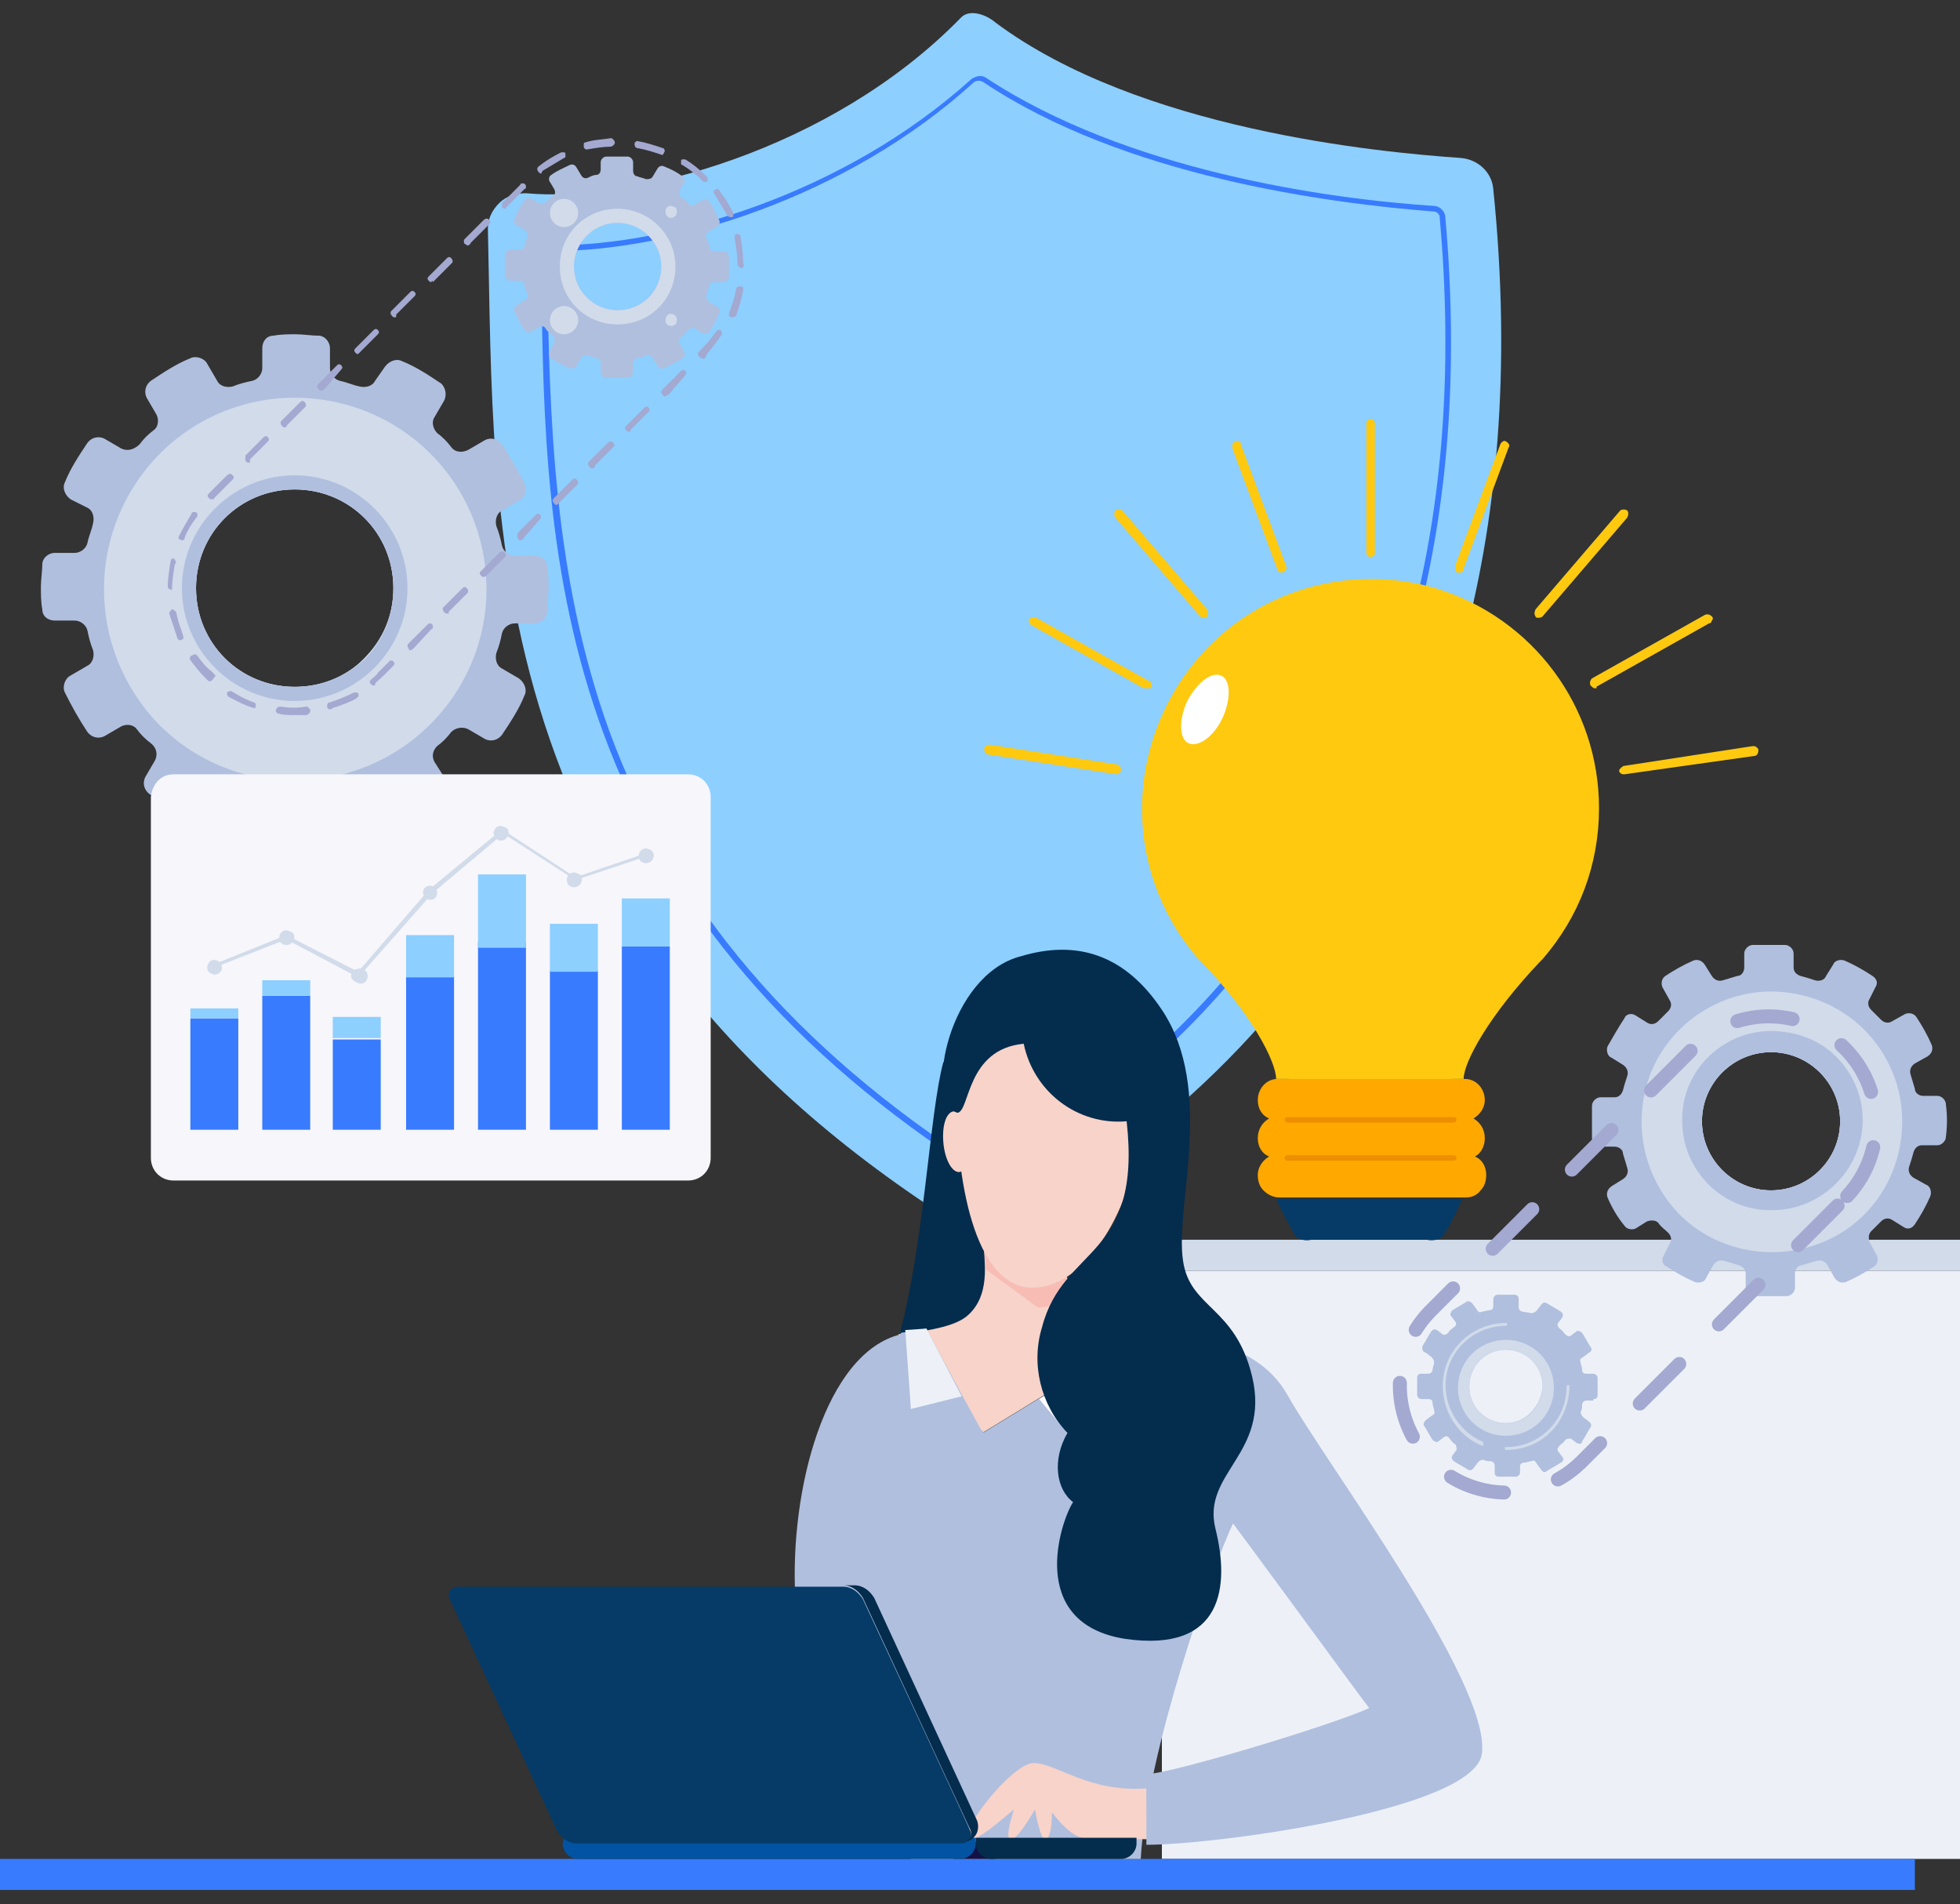 <?xml version="1.0" encoding="utf-8"?>
<!-- Generator: Adobe Illustrator 24.0.2, SVG Export Plug-In . SVG Version: 6.00 Build 0)  -->
<svg version="1.1" id="Capa_1" xmlns="http://www.w3.org/2000/svg" xmlns:xlink="http://www.w3.org/1999/xlink" x="0px" y="0px"
	 viewBox="0 0 139 135" style="enable-background:new 0 0 139 135;" xml:space="preserve">
<rect x="0" y="0" width="139" height="135" fill="#333333" stroke="none"/>
<style type="text/css">
	.st0{fill:#8DCFFF;}
	.st1{fill:#387BFF;}
	.st2{fill:#EDF1F7;}
	.st3{fill:#D1DBEA;}
	.st4{fill:#B0BFDE;}
	.st5{fill:#A3A9D0;}
	.st6{fill:none;stroke:#A3A9D0;stroke-width:0.99;stroke-linecap:round;stroke-linejoin:round;stroke-dasharray:3.97;}
	.st7{fill:#042C4D;}
	.st8{fill:#F7D3C9;}
	.st9{fill:#F7BDB5;}
	.st10{fill:#FFFFFF;}
	.st11{fill:#131147;}
	.st12{fill:#0253A2;}
	.st13{fill:#053B66;}
	.st14{fill:#F6F6FB;}
	.st15{fill:#FFA900;}
	.st16{fill:#EE8F01;}
	.st17{fill:#FFC910;}
</style>
<g>
	<g>
		<g transform="translate(-640 -2402) translate(640 2402)">
			<path class="st0" d="M35.4,14.4c0.5-0.5,1.2-0.7,1.9-0.7c7.5,0.7,21.6-3,30.8-12.4c0.6-0.7,1.8-0.3,2.5,0.3
				c10.2,7.6,27.2,9.2,33,9.6c1.2,0.1,2.2,1,2.3,2.2c5.3,51.7-28.3,70.4-35.3,73.7c-0.8,0.4-1.7,0.3-2.4-0.1
				C33.6,65.3,35.1,37.1,34.6,16.2C34.6,15.5,34.9,14.9,35.4,14.4L35.4,14.4z"/>
			<path class="st1" d="M69.9,83.3c-0.2,0-0.3,0-0.5-0.1c-13.3-8.5-22-18.7-26.6-31.2c-4.1-11.1-4.3-22.4-4.4-32.4v-1.3
				c0-0.2,0.1-0.5,0.2-0.6c0.2-0.2,0.4-0.3,0.6-0.3c8.3,0,20.6-3.6,29.7-11.8c0.3-0.2,0.7-0.3,1-0.1c10,6.6,24.2,8.6,31.8,9.1
				c0.4,0,0.8,0.4,0.8,0.8c1.8,20.2-2.4,37.2-12.5,50.7C84.8,73.3,78,79.1,70.3,83.3C70.1,83.3,70,83.3,69.9,83.3z M39.2,17.8
				c-0.1,0-0.3,0-0.3,0.1c-0.1,0.1-0.1,0.2-0.1,0.3v1.3c0.2,10,0.4,21.2,4.4,32.3c4.5,12.3,13.1,22.5,26.4,31c0.1,0.1,0.3,0.1,0.4,0
				c7.8-4.1,14.5-9.9,19.7-17c10-13.4,14.2-30.3,12.4-50.4c0-0.2-0.2-0.4-0.4-0.4c-7.6-0.6-22-2.5-32-9.2c-0.2-0.1-0.4-0.1-0.6,0
				C60,14.1,47.5,17.8,39.2,17.8L39.2,17.8z"/>
			<path class="st2" d="M82.4,90.1H139v41.7H82.4V90.1z"/>
			<path class="st1" d="M0,131.8h135.8v2.2H0V131.8z"/>
			<path class="st3" d="M82.4,87.9H139v2.2H82.4V87.9z"/>
			<path class="st4" d="M37.9,44.2c0.5,0,0.9-0.4,0.9-0.8c0-0.5,0.1-1.1,0.1-1.6c0-0.6,0-1.1-0.1-1.6c0-0.5-0.4-0.8-0.9-0.8h-1.4
				c-0.4,0-0.8-0.3-0.9-0.7c-0.1-0.5-0.2-0.9-0.4-1.4c-0.1-0.4,0-0.9,0.4-1.1l1.2-0.7c0.4-0.2,0.6-0.7,0.4-1.2c-0.5-1-1-1.9-1.6-2.8
				c-0.3-0.4-0.8-0.5-1.2-0.3l-1.2,0.7c-0.4,0.2-0.9,0.2-1.2-0.2c-0.3-0.4-0.6-0.7-1-1c-0.3-0.3-0.4-0.8-0.2-1.1l0.7-1.2
				c0.2-0.4,0.1-0.9-0.2-1.2c-0.9-0.6-1.8-1.2-2.8-1.6c-0.4-0.2-0.9,0-1.2,0.4L26.6,27c-0.2,0.4-0.7,0.5-1.1,0.4
				c-0.5-0.1-0.9-0.3-1.4-0.4c-0.4-0.1-0.7-0.5-0.7-0.9v-1.4c0-0.5-0.4-0.9-0.8-0.9c-0.5,0-1.1-0.1-1.6-0.1s-1.1,0-1.6,0.1
				c-0.5,0-0.8,0.4-0.8,0.9v1.4c0,0.4-0.3,0.8-0.7,0.9c-0.5,0.1-0.9,0.2-1.4,0.4c-0.4,0.1-0.9,0-1.1-0.4l-0.7-1.2
				c-0.2-0.4-0.8-0.6-1.2-0.4c-1,0.4-1.9,1-2.8,1.6c-0.4,0.3-0.5,0.8-0.3,1.2l0.7,1.2c0.2,0.4,0.1,0.9-0.2,1.1c-0.4,0.3-0.7,0.6-1,1
				C9.5,31.9,9,32,8.6,31.8l-1.2-0.7c-0.4-0.2-0.9-0.1-1.2,0.3c-0.6,0.9-1.2,1.8-1.6,2.8c-0.2,0.4,0,0.9,0.4,1.2L6.2,36
				c0.4,0.2,0.5,0.7,0.4,1.1c-0.1,0.5-0.3,0.9-0.4,1.4c-0.1,0.4-0.5,0.7-0.9,0.7H3.9c-0.5,0-0.9,0.4-0.9,0.8c0,0.5-0.1,1.1-0.1,1.6
				s0,1.1,0.1,1.6c0,0.5,0.4,0.8,0.9,0.8h1.4c0.4,0,0.8,0.3,0.9,0.7c0.1,0.5,0.2,0.9,0.4,1.4c0.1,0.4,0,0.9-0.4,1.1l-1.2,0.7
				c-0.4,0.2-0.6,0.8-0.4,1.2c0.5,1,1,1.9,1.6,2.8c0.3,0.4,0.8,0.5,1.2,0.3l1.2-0.7c0.4-0.2,0.9-0.1,1.1,0.2c0.3,0.4,0.6,0.7,1,1
				c0.4,0.3,0.5,0.8,0.3,1.2l-0.7,1.2c-0.2,0.4-0.1,0.9,0.3,1.2c0.9,0.6,1.8,1.2,2.8,1.6c0.4,0.2,0.9,0,1.2-0.4l0.7-1.2
				c0.2-0.4,0.7-0.5,1.1-0.4c0.5,0.1,0.9,0.3,1.4,0.4c0.4,0.1,0.7,0.5,0.7,0.9v1.4c0,0.5,0.4,0.9,0.8,0.9c0.5,0,1.1,0.1,1.6,0.1
				s1.1,0,1.6-0.1c0.5,0,0.8-0.4,0.8-0.9v-1.4c0-0.4,0.3-0.8,0.7-0.9c0.5-0.1,0.9-0.2,1.4-0.4c0.4-0.1,0.9,0,1.1,0.4l0.7,1.2
				c0.2,0.4,0.7,0.6,1.2,0.4c1-0.5,1.9-1,2.8-1.6c0.4-0.3,0.5-0.8,0.3-1.2L30.8,54c-0.2-0.4-0.1-0.8,0.2-1.1c0.4-0.3,0.7-0.6,1-1
				c0.3-0.3,0.8-0.4,1.2-0.2l1.2,0.7c0.4,0.2,0.9,0.1,1.2-0.3c0.6-0.9,1.2-1.8,1.6-2.8c0.2-0.4,0-0.9-0.4-1.2l-1.2-0.7
				c-0.4-0.2-0.5-0.7-0.4-1.1c0.2-0.5,0.3-0.9,0.4-1.4c0.1-0.4,0.5-0.7,0.9-0.7C36.5,44.2,37.9,44.2,37.9,44.2z M20.9,48.7
				c-3.9,0-7-3.1-7-7s3.1-7,7-7s7,3.1,7,7c0,1.9-0.7,3.6-2.1,5C24.6,48,22.8,48.7,20.9,48.7C20.9,48.7,20.9,48.7,20.9,48.7z"/>
			<path class="st3" d="M20.9,28.2c-5.5,0-10.4,3.3-12.5,8.4s-0.9,10.9,2.9,14.8c3.9,3.9,9.7,5,14.8,2.9c5.1-2.1,8.4-7.1,8.4-12.5
				C34.5,34.2,28.4,28.2,20.9,28.2z M20.9,48.7c-3.9,0-7-3.1-7-7s3.1-7,7-7s7,3.1,7,7S24.8,48.7,20.9,48.7z"/>
			<path class="st4" d="M20.9,33.7c-4.4,0-8,3.6-8,8s3.6,8,8,8s8-3.6,8-8S25.3,33.7,20.9,33.7z M20.9,48.7c-3.9,0-7-3.1-7-7
				s3.1-7,7-7s7,3.1,7,7c0,1.9-0.7,3.7-2,5C24.5,48,22.8,48.7,20.9,48.7C20.9,48.7,20.9,48.7,20.9,48.7z M137.4,81.2
				c0.3,0,0.6-0.3,0.6-0.6c0.1-0.8,0.1-1.5,0-2.3c0-0.3-0.3-0.6-0.6-0.6h-1c-0.3,0-0.6-0.2-0.6-0.5c-0.1-0.3-0.2-0.7-0.3-1
				c-0.1-0.3,0-0.6,0.3-0.8l0.9-0.5c0.3-0.2,0.4-0.5,0.3-0.8c-0.3-0.7-0.7-1.4-1.1-2c-0.2-0.3-0.6-0.3-0.8-0.2l-0.9,0.5
				c-0.3,0.2-0.6,0.1-0.8-0.1c-0.2-0.2-0.5-0.5-0.7-0.7c-0.2-0.2-0.3-0.5-0.1-0.8L133,70c0.2-0.3,0.1-0.6-0.2-0.8
				c-0.6-0.4-1.3-0.8-2-1.1c-0.3-0.1-0.7,0-0.8,0.3l-0.5,0.8c-0.1,0.3-0.5,0.4-0.8,0.3c-0.3-0.1-0.6-0.2-1-0.3
				c-0.3-0.1-0.5-0.3-0.5-0.6v-1c0-0.3-0.3-0.6-0.6-0.6h-2.3c-0.3,0-0.6,0.3-0.6,0.6v1c0,0.3-0.2,0.6-0.5,0.6
				c-0.3,0.1-0.7,0.2-1,0.3c-0.3,0.1-0.6,0-0.8-0.3l-0.5-0.8c-0.2-0.3-0.5-0.4-0.8-0.3c-0.7,0.3-1.4,0.7-2,1.1
				c-0.3,0.2-0.3,0.6-0.2,0.8l0.5,0.9c0.2,0.3,0.1,0.6-0.1,0.8c-0.2,0.2-0.5,0.5-0.7,0.7c-0.2,0.2-0.5,0.3-0.8,0.1l-0.8-0.5
				c-0.3-0.2-0.7-0.1-0.8,0.2c-0.4,0.6-0.8,1.3-1.2,2c-0.1,0.3,0,0.7,0.3,0.8l0.8,0.5c0.3,0.2,0.4,0.5,0.3,0.8
				c-0.1,0.3-0.2,0.6-0.3,1c-0.1,0.3-0.3,0.5-0.6,0.5h-1c-0.3,0-0.6,0.3-0.6,0.6v2.3c0,0.3,0.3,0.6,0.6,0.6h1c0.3,0,0.6,0.2,0.6,0.5
				c0.1,0.3,0.2,0.7,0.3,1c0.1,0.3,0,0.6-0.3,0.8l-0.8,0.5c-0.3,0.2-0.4,0.5-0.3,0.8c0.3,0.7,0.7,1.4,1.2,2c0.2,0.3,0.6,0.3,0.8,0.2
				l0.8-0.5c0.3-0.1,0.6-0.1,0.8,0.1c0.2,0.3,0.5,0.5,0.7,0.7c0.2,0.2,0.3,0.5,0.1,0.8L118,89c-0.2,0.3-0.1,0.7,0.2,0.8
				c0.6,0.4,1.3,0.8,2,1.1c0.3,0.1,0.7,0,0.8-0.3l0.5-0.9c0.2-0.3,0.5-0.4,0.8-0.3c0.3,0.1,0.7,0.2,1,0.3c0.3,0.1,0.5,0.3,0.5,0.6v1
				c0,0.3,0.2,0.6,0.6,0.6h2.3c0.3,0,0.6-0.3,0.6-0.6v-1c0-0.3,0.2-0.6,0.5-0.6c0.3-0.1,0.7-0.2,1-0.3c0.3-0.1,0.6,0,0.8,0.3
				l0.5,0.9c0.2,0.3,0.5,0.4,0.8,0.3c0.7-0.3,1.4-0.7,2-1.1c0.3-0.2,0.3-0.6,0.2-0.8l-0.5-0.9c-0.1-0.3-0.1-0.6,0.1-0.8
				c0.2-0.2,0.5-0.5,0.7-0.7c0.2-0.2,0.5-0.3,0.8-0.1L135,87c0.3,0.2,0.6,0.1,0.8-0.2c0.4-0.6,0.8-1.3,1.1-2c0.1-0.3,0-0.7-0.3-0.8
				l-0.9-0.5c-0.3-0.2-0.4-0.5-0.3-0.8c0.1-0.3,0.2-0.6,0.3-1c0.1-0.3,0.3-0.5,0.6-0.5H137.4z M125.6,84.4c-2.7,0-4.9-2.2-4.9-4.9
				s2.2-4.9,4.9-4.9c2.7,0,4.9,2.2,4.9,4.9S128.3,84.4,125.6,84.4z"/>
			<path class="st3" d="M125.6,70.3c-3.7,0-7.1,2.3-8.5,5.7c-1.4,3.5-0.6,7.4,2,10.1c2.6,2.6,6.6,3.4,10.1,2
				c3.5-1.4,5.7-4.8,5.7-8.6c0-2.5-1-4.8-2.7-6.5S128.1,70.3,125.6,70.3z M125.6,84.4c-2.7,0-4.9-2.2-4.9-4.9s2.2-4.9,4.9-4.9
				c2.7,0,4.9,2.2,4.9,4.9S128.3,84.4,125.6,84.4z"/>
			<path class="st4" d="M125.6,73.1c-3.5,0-6.4,2.9-6.3,6.4c0,3.5,2.9,6.4,6.4,6.3c3.5,0,6.4-2.9,6.4-6.4c0-1.7-0.7-3.3-1.9-4.5
				S127.3,73.1,125.6,73.1L125.6,73.1z M125.6,84.4c-2.7,0-4.9-2.2-4.9-4.9s2.2-4.9,4.9-4.9c2.7,0,4.9,2.2,4.9,4.9
				S128.3,84.4,125.6,84.4z M51.3,20c0.2,0,0.4-0.2,0.4-0.4v-0.7v-0.7c0-0.2-0.2-0.4-0.4-0.4h-0.6c-0.2,0-0.4-0.1-0.4-0.3
				c0-0.2-0.1-0.4-0.2-0.6c-0.1-0.2,0-0.4,0.2-0.5l0.5-0.3c0.2-0.1,0.3-0.3,0.2-0.5c-0.2-0.4-0.4-0.9-0.7-1.3
				c-0.1-0.2-0.4-0.2-0.5-0.1l-0.5,0.3c-0.2,0.1-0.4,0.1-0.5-0.1c-0.1-0.2-0.3-0.3-0.5-0.4c-0.1-0.1-0.2-0.3-0.1-0.5l0.3-0.5
				c0.1-0.2,0.1-0.4-0.1-0.5c-0.4-0.3-0.8-0.5-1.3-0.7c-0.2-0.1-0.4,0-0.5,0.2l-0.3,0.5c-0.1,0.2-0.3,0.2-0.5,0.2
				c-0.2-0.1-0.4-0.1-0.6-0.2c-0.2,0-0.3-0.2-0.3-0.4v-0.6c0-0.2-0.2-0.4-0.4-0.4H43c-0.2,0-0.4,0.2-0.4,0.4V12
				c0,0.2-0.1,0.4-0.3,0.4c-0.2,0-0.4,0.1-0.6,0.2c-0.2,0.1-0.4,0-0.5-0.2l-0.3-0.5c-0.1-0.2-0.3-0.3-0.5-0.2
				c-0.4,0.2-0.9,0.4-1.3,0.7c-0.2,0.1-0.2,0.4-0.1,0.5l0.3,0.5c0.1,0.2,0.1,0.4-0.1,0.5c-0.2,0.1-0.3,0.3-0.5,0.4
				c-0.1,0.1-0.3,0.2-0.5,0.1l-0.5-0.3c-0.2-0.1-0.4-0.1-0.5,0.1c-0.3,0.4-0.5,0.8-0.7,1.3c-0.1,0.2,0,0.4,0.2,0.5l0.5,0.3
				c0.2,0.1,0.2,0.3,0.2,0.5c-0.1,0.2-0.1,0.4-0.2,0.6c0,0.2-0.2,0.3-0.4,0.3h-0.6c-0.2,0-0.4,0.2-0.4,0.4v1.4
				c0,0.2,0.2,0.4,0.4,0.4h0.6c0.2,0,0.4,0.1,0.4,0.3c0,0.2,0.1,0.4,0.2,0.6c0.1,0.2,0,0.4-0.2,0.5l-0.5,0.3
				c-0.2,0.1-0.3,0.3-0.2,0.5c0.2,0.4,0.4,0.9,0.7,1.3c0.1,0.2,0.4,0.2,0.5,0.1l0.5-0.3c0.2-0.1,0.4-0.1,0.5,0.1
				c0.1,0.2,0.3,0.3,0.5,0.5c0.1,0.1,0.2,0.3,0.1,0.5L39,24.9c-0.1,0.2-0.1,0.4,0.1,0.5c0.4,0.3,0.8,0.5,1.3,0.7
				c0.2,0.1,0.4,0,0.5-0.2l0.3-0.5c0.1-0.2,0.3-0.2,0.5-0.2c0.2,0.1,0.4,0.1,0.6,0.2c0.2,0,0.3,0.2,0.3,0.4v0.6
				c0,0.2,0.2,0.4,0.4,0.4h1.5c0.2,0,0.4-0.2,0.4-0.4v-0.6c0-0.2,0.1-0.4,0.3-0.4c0.2,0,0.4-0.1,0.6-0.2c0.2-0.1,0.4,0,0.5,0.2
				l0.3,0.5c0.1,0.2,0.3,0.3,0.5,0.2c0.4-0.2,0.9-0.4,1.3-0.7c0.2-0.1,0.2-0.4,0.1-0.5l-0.3-0.5c-0.1-0.2-0.1-0.4,0.1-0.5
				c0.2-0.1,0.3-0.3,0.5-0.5c0.1-0.1,0.3-0.2,0.5-0.1l0.5,0.3c0.2,0.1,0.4,0.1,0.5-0.1c0.3-0.4,0.5-0.8,0.7-1.3
				c0.1-0.2,0-0.4-0.2-0.5l-0.5-0.3c-0.2-0.1-0.2-0.3-0.2-0.5c0.1-0.2,0.1-0.4,0.2-0.6c0-0.2,0.2-0.3,0.4-0.3
				C50.7,20,51.3,20,51.3,20z M43.8,22c-1.7,0-3.1-1.4-3.1-3.1s1.4-3.1,3.1-3.1c1.7,0,3.1,1.4,3.1,3.1S45.5,22,43.8,22z"/>
			<path class="st3" d="M43.8,14.8c-2.3,0-4.1,1.8-4.1,4.1s1.8,4.1,4.1,4.1s4.1-1.8,4.1-4.1S46,14.8,43.8,14.8z M43.8,22
				c-1.7,0-3.1-1.4-3.1-3.1s1.4-3.1,3.1-3.1c1.7,0,3.1,1.4,3.1,3.1c0,0.8-0.3,1.6-0.9,2.2C45.4,21.7,44.6,22,43.8,22L43.8,22z
				 M47.3,14.7c0.1-0.1,0.2-0.1,0.3-0.1s0.2,0.1,0.3,0.1c0.1,0.1,0.1,0.2,0.1,0.3s0,0.2-0.1,0.3c-0.2,0.2-0.5,0.2-0.6,0
				c-0.1-0.1-0.1-0.2-0.1-0.3S47.2,14.8,47.3,14.7z"/>
			<circle class="st3" cx="40" cy="15.1" r="1"/>
			<circle class="st3" cx="40" cy="22.7" r="1"/>
			<path class="st3" d="M47.9,22.4c0.1,0.1,0.1,0.2,0.1,0.3s0,0.2-0.1,0.3c-0.1,0.1-0.2,0.1-0.3,0.1s-0.2,0-0.3-0.1
				c-0.1-0.1-0.1-0.2-0.1-0.3s0-0.2,0.1-0.3C47.4,22.2,47.7,22.2,47.9,22.4z"/>
			<path class="st5" d="M20.9,50.7c-0.4,0-0.8,0-1.1-0.1c-0.1,0-0.1,0-0.2-0.1c0,0-0.1-0.1,0-0.2c0-0.1,0.1-0.2,0.3-0.2
				c0.6,0.1,1.2,0.1,1.8,0c0.1,0,0.1,0,0.2,0.1s0.1,0.1,0.1,0.2c0,0.1,0,0.1-0.1,0.2c0,0-0.1,0.1-0.2,0.1
				C21.4,50.7,21.1,50.7,20.9,50.7z M23.4,50.3c-0.1,0-0.2-0.1-0.2-0.2c0-0.1,0-0.3,0.2-0.3c0.6-0.2,1.1-0.4,1.7-0.7
				c0.1,0,0.1,0,0.2,0c0.1,0,0.1,0.1,0.1,0.1c0.1,0.1,0,0.2-0.1,0.3c-0.5,0.3-1.1,0.5-1.7,0.7C23.5,50.3,23.4,50.3,23.4,50.3z
				 M18,50.2L18,50.2c-0.7-0.2-1.2-0.5-1.8-0.8c-0.1-0.1-0.1-0.2-0.1-0.3c0.1-0.1,0.2-0.1,0.3-0.1c0.5,0.3,1,0.6,1.6,0.8
				c0.1,0,0.2,0.2,0.1,0.3C18.2,50.2,18.1,50.2,18,50.2z M26.5,48.6c-0.1,0-0.1,0-0.2-0.1c-0.1-0.1-0.1-0.2,0-0.3
				c0.2-0.2,0.4-0.3,0.5-0.5l0.8-0.8c0.1-0.1,0.2-0.1,0.3,0c0.1,0.1,0.1,0.2,0,0.3l-0.8,0.8c-0.2,0.2-0.4,0.3-0.5,0.5
				C26.6,48.6,26.6,48.6,26.5,48.6C26.6,48.6,26.5,48.6,26.5,48.6z M14.9,48.3c-0.1,0-0.1,0-0.2-0.1l-0.2-0.2
				c-0.4-0.4-0.7-0.8-1-1.2c0,0-0.1-0.1,0-0.2c0-0.1,0-0.1,0.1-0.1c0,0,0.1-0.1,0.2-0.1s0.1,0,0.2,0.1c0.3,0.4,0.6,0.8,1,1.1
				l0.2,0.2c0.1,0.1,0.1,0.2,0,0.2C15.1,48.2,15,48.3,14.9,48.3L14.9,48.3z M29.1,46.1c-0.1,0-0.1,0-0.1-0.1c0,0-0.1-0.1-0.1-0.2
				s0-0.1,0.1-0.2l1.3-1.3c0.1-0.1,0.1-0.1,0.2-0.1c0.1,0,0.2,0.1,0.2,0.2c0,0.1,0,0.2-0.1,0.2L29.3,46C29.3,46,29.2,46.1,29.1,46.1
				L29.1,46.1z M12.8,45.4c-0.1,0-0.2-0.1-0.2-0.1c-0.2-0.6-0.4-1.2-0.6-1.8c0-0.1,0.1-0.2,0.2-0.3c0.1,0,0.2,0.1,0.3,0.2
				c0.1,0.6,0.3,1.1,0.5,1.7c0,0.1,0,0.1,0,0.2C13,45.3,13,45.3,12.8,45.4C12.9,45.4,12.9,45.4,12.8,45.4L12.8,45.4z M31.7,43.5
				c-0.1,0-0.1,0-0.2-0.1c0,0-0.1-0.1-0.1-0.2s0-0.1,0.1-0.2l1.3-1.3c0.1-0.1,0.2-0.1,0.3,0c0,0,0.1,0.1,0.1,0.2s0,0.1-0.1,0.2
				l-1.3,1.3C31.9,43.5,31.8,43.5,31.7,43.5L31.7,43.5z M12.1,41.8c-0.1,0-0.2-0.1-0.2-0.2c0-0.6,0.1-1.2,0.2-1.8
				c0-0.1,0.1-0.2,0.1-0.2c0.1,0,0.2,0,0.2,0.1c0.1,0.1,0.1,0.2,0,0.3c-0.1,0.6-0.2,1.2-0.2,1.8c0,0.1,0,0.1-0.1,0.2
				C12.3,41.8,12.2,41.8,12.1,41.8z M34.3,40.9c-0.1,0-0.1,0-0.2-0.1c-0.1-0.1-0.1-0.2,0-0.3l1.3-1.3c0,0,0.1-0.1,0.2-0.1
				s0.1,0,0.2,0.1c0.1,0.1,0.1,0.2,0,0.3l-1.3,1.3C34.4,40.9,34.4,40.9,34.3,40.9z M36.9,38.3c-0.1,0-0.2-0.1-0.2-0.2
				c0-0.1,0-0.2,0-0.3l1.3-1.3c0.1-0.1,0.2-0.1,0.3,0c0.1,0.1,0.1,0.2,0,0.3L37,38.3C37,38.3,36.9,38.3,36.9,38.3z M12.9,38.3
				L12.9,38.3c-0.2,0-0.3-0.2-0.2-0.3c0.3-0.6,0.6-1.1,0.9-1.6c0-0.1,0.1-0.1,0.2-0.1c0.1,0,0.2,0.1,0.2,0.1c0,0.1,0,0.2,0,0.2
				c-0.4,0.5-0.7,1-0.9,1.5C13.1,38.3,13,38.3,12.9,38.3C12.9,38.3,12.9,38.3,12.9,38.3z M39.5,35.8c-0.1,0-0.1,0-0.2-0.1
				c0,0-0.1-0.1-0.1-0.2s0-0.1,0.1-0.2l1.3-1.3c0.1-0.1,0.2-0.1,0.3,0c0,0,0.1,0.1,0.1,0.2s0,0.1-0.1,0.2l-1.3,1.3
				C39.6,35.7,39.5,35.8,39.5,35.8L39.5,35.8z M15,35.4c-0.1,0-0.1,0-0.2-0.1c-0.1-0.1-0.1-0.2,0-0.3l1.3-1.3c0,0,0.1-0.1,0.2-0.1
				s0.1,0,0.2,0.1c0.1,0.1,0.1,0.2,0,0.3l-1.3,1.3C15.2,35.4,15.1,35.4,15,35.4C15.1,35.4,15,35.4,15,35.4z M42,33.2
				c-0.1,0-0.1,0-0.2-0.1c0,0-0.1-0.1-0.1-0.2s0-0.1,0.1-0.2l1.3-1.3c0,0,0.1-0.1,0.2-0.1s0.1,0,0.2,0.1c0.1,0.1,0.1,0.2,0,0.3
				l-1.3,1.3C42.2,33.2,42.1,33.2,42,33.2C42.1,33.2,42,33.2,42,33.2z M17.6,32.8c-0.1,0-0.2-0.1-0.2-0.2c0-0.1,0-0.2,0-0.3l1.3-1.3
				c0.1-0.1,0.2-0.1,0.3,0c0.1,0.1,0.1,0.2,0,0.3l-1.3,1.3C17.8,32.8,17.7,32.8,17.6,32.8C17.6,32.8,17.6,32.8,17.6,32.8z
				 M44.6,30.6c-0.1,0-0.1,0-0.2-0.1c-0.1-0.1-0.1-0.2,0-0.3l1.3-1.3c0.1-0.1,0.2-0.1,0.3,0c0.1,0.1,0.1,0.2,0,0.3l-1.3,1.3
				C44.8,30.6,44.7,30.6,44.6,30.6C44.6,30.6,44.6,30.6,44.6,30.6z M20.2,30.3c-0.1,0-0.1,0-0.2-0.1c0,0-0.1-0.1-0.1-0.2
				s0-0.1,0.1-0.2l1.3-1.3c0.1-0.1,0.2-0.1,0.3,0c0,0,0.1,0.1,0.1,0.2s0,0.1-0.1,0.2l-1.3,1.3C20.4,30.2,20.3,30.3,20.2,30.3
				C20.2,30.2,20.2,30.3,20.2,30.3z M47.2,28.1c-0.1,0-0.1,0-0.2-0.1c0,0-0.1-0.1-0.1-0.2s0-0.1,0.1-0.2l1.3-1.3
				c0.1-0.1,0.2-0.1,0.3,0c0.1,0.1,0.1,0.2,0,0.3L47.4,28C47.3,28,47.3,28,47.2,28.1C47.2,28,47.2,28.1,47.2,28.1z M22.8,27.7
				c-0.1,0-0.1,0-0.2-0.1c0,0-0.1-0.1-0.1-0.2s0-0.1,0.1-0.2l1.3-1.3c0.1-0.1,0.2-0.1,0.3,0c0.1,0.1,0.1,0.2,0,0.3L23,27.6
				C22.9,27.6,22.9,27.7,22.8,27.7z M49.8,25.4c-0.1,0-0.1,0-0.2-0.1c0,0-0.1-0.1-0.1-0.2s0-0.1,0.1-0.2l0.2-0.2
				c0.4-0.4,0.7-0.8,1-1.2c0,0,0.1-0.1,0.1-0.1c0.1,0,0.1,0,0.2,0c0.1,0.1,0.1,0.2,0.1,0.3c-0.3,0.4-0.6,0.9-1,1.3L50,25.4
				C50,25.4,49.9,25.5,49.8,25.4C49.8,25.4,49.8,25.4,49.8,25.4z M25.4,25.1c-0.1,0-0.1,0-0.2-0.1c-0.1-0.1-0.1-0.2,0-0.3l1.3-1.3
				c0.1-0.1,0.2-0.1,0.3,0c0.1,0.1,0.1,0.2,0,0.3L25.5,25C25.5,25,25.4,25.1,25.4,25.1C25.4,25.1,25.4,25.1,25.4,25.1z M28,22.5
				c-0.1,0-0.1,0-0.2-0.1c0,0-0.1-0.1-0.1-0.2s0-0.1,0.1-0.2l1.3-1.3c0.1-0.1,0.2-0.1,0.3,0c0.1,0.1,0.1,0.2,0,0.3l-1.3,1.3
				C28.1,22.5,28.1,22.5,28,22.5z M51.9,22.5L51.9,22.5c-0.1,0-0.2-0.1-0.2-0.1c0-0.1,0-0.1,0-0.2c0.2-0.5,0.4-1.1,0.5-1.7
				c0-0.1,0.1-0.2,0.3-0.2c0.1,0,0.1,0,0.2,0.1c0,0.1,0,0.1,0,0.2c-0.1,0.6-0.3,1.2-0.5,1.8C52,22.5,51.9,22.5,51.9,22.5
				C51.8,22.5,51.9,22.5,51.9,22.5z M30.6,20c-0.1,0-0.1,0-0.2-0.1c-0.1-0.1-0.1-0.2,0-0.3l1.3-1.3c0.1-0.1,0.2-0.1,0.3,0
				c0,0,0.1,0.1,0.1,0.2s0,0.1-0.1,0.2l-1.3,1.3C30.7,19.9,30.6,19.9,30.6,20C30.5,19.9,30.6,20,30.6,20z M52.6,19
				c-0.1,0-0.1,0-0.2-0.1c0,0-0.1-0.1-0.1-0.2c0-0.6-0.1-1.2-0.2-1.8c0-0.1,0-0.1,0-0.2c0,0,0.1-0.1,0.1-0.1c0.1,0,0.1,0,0.2,0
				c0,0,0.1,0.1,0.1,0.1c0.1,0.6,0.2,1.2,0.2,1.9C52.8,18.9,52.7,19,52.6,19z M33.2,17.4c-0.1,0-0.1,0-0.2-0.1
				c-0.1,0-0.1-0.1-0.1-0.2c0-0.1,0-0.1,0.1-0.2l1.3-1.3c0,0,0.1-0.1,0.2-0.1s0.1,0,0.2,0.1c0.1,0.1,0.1,0.2,0,0.3l-1.3,1.3
				C33.3,17.4,33.2,17.4,33.2,17.4C33.1,17.4,33.2,17.4,33.2,17.4z M51.8,15.4c-0.1,0-0.2-0.1-0.2-0.1c-0.3-0.5-0.6-1-0.9-1.5
				c-0.1-0.1-0.1-0.2-0.1-0.2c0-0.1,0.1-0.1,0.2-0.2c0.1,0,0.2,0,0.2,0.1c0.4,0.5,0.7,1,1,1.6c0,0.1,0,0.1,0,0.2
				c0,0.1-0.1,0.1-0.1,0.1C51.9,15.4,51.8,15.4,51.8,15.4z M35.8,14.8c-0.1,0-0.2-0.1-0.2-0.1c0-0.1,0-0.2,0-0.3l1.3-1.3
				C36.9,13,37,13,37.1,13c0.1,0,0.2,0.1,0.2,0.2c0,0.1,0,0.2-0.1,0.2l-1.3,1.3C35.9,14.8,35.8,14.8,35.8,14.8
				C35.7,14.8,35.8,14.8,35.8,14.8z M50,12.9c-0.1,0-0.1,0-0.2-0.1c-0.4-0.4-0.9-0.8-1.4-1.1c-0.1,0-0.1-0.1-0.1-0.1
				c0-0.1,0-0.1,0-0.2c0-0.1,0.1-0.1,0.1-0.1c0.1,0,0.1,0,0.2,0c0.5,0.3,1,0.7,1.5,1.2c0,0,0.1,0.1,0.1,0.2s0,0.1-0.1,0.2
				C50.1,12.9,50,12.9,50,12.9C49.9,12.9,50,12.9,50,12.9z M38.4,12.3c-0.1,0-0.1,0-0.2-0.1c0,0-0.1-0.1-0.1-0.2s0-0.1,0.1-0.2
				c0.5-0.4,1-0.7,1.6-1c0.1,0,0.1,0,0.2,0c0.1,0,0.1,0.1,0.1,0.1c0,0.1,0,0.1,0,0.2c0,0.1-0.1,0.1-0.1,0.1c-0.5,0.3-1,0.6-1.5,0.9
				C38.4,12.2,38.4,12.3,38.4,12.3C38.3,12.2,38.4,12.3,38.4,12.3z M47,11L47,11c-0.6-0.2-1.2-0.4-1.8-0.5c-0.1,0-0.2-0.1-0.2-0.3
				c0-0.1,0.1-0.2,0.2-0.2c0.6,0.1,1.2,0.3,1.8,0.5c0.1,0,0.2,0.2,0.1,0.3C47.1,10.9,47,10.9,47,11C46.9,10.9,47,11,47,11z
				 M41.6,10.6c-0.1,0-0.2-0.1-0.2-0.2c0-0.1,0-0.1,0-0.2c0-0.1,0.1-0.1,0.1-0.1c0.6-0.2,1.2-0.2,1.8-0.3c0.1,0,0.1,0,0.2,0.1
				c0,0,0.1,0.1,0.1,0.2c0,0.1,0,0.1-0.1,0.2c0,0-0.1,0.1-0.2,0.1C42.8,10.4,42.2,10.5,41.6,10.6C41.7,10.6,41.6,10.6,41.6,10.6z"/>
			<path class="st6" d="M131,84.8c2.8-3,2.7-7.6-0.2-10.5c-2.9-2.9-7.5-3-10.5-0.2L101.4,93c-2.9,3-2.8,7.7,0.1,10.6
				c2.9,2.9,7.6,3,10.6,0.1L131,84.8z"/>
			<path class="st4" d="M113,99.2c0.2,0,0.3-0.1,0.3-0.3v-0.6v-0.6c0-0.2-0.2-0.3-0.3-0.3h-0.5c-0.2,0-0.3-0.1-0.3-0.3
				c0-0.2-0.1-0.3-0.1-0.5c-0.1-0.2,0-0.3,0.2-0.4l0.4-0.3c0.2-0.1,0.2-0.3,0.1-0.4c-0.2-0.3-0.4-0.7-0.6-1
				c-0.1-0.1-0.3-0.2-0.4-0.1l-0.4,0.3c-0.1,0.1-0.3,0-0.4-0.1c-0.1-0.1-0.2-0.3-0.4-0.4c-0.1-0.1-0.2-0.3-0.1-0.4l0.3-0.4
				c0.1-0.2,0-0.3-0.1-0.4c-0.3-0.2-0.7-0.4-1-0.6c-0.2-0.1-0.3,0-0.4,0.1l-0.3,0.4c-0.1,0.1-0.2,0.2-0.4,0.2L108,93
				c-0.2,0-0.3-0.2-0.3-0.3v-0.6c0-0.2-0.1-0.3-0.3-0.3h-1.2c-0.2,0-0.3,0.2-0.3,0.3v0.5c0,0.2-0.1,0.3-0.3,0.3l-0.5,0.1
				c-0.2,0.1-0.3,0-0.4-0.2l-0.3-0.4c-0.1-0.1-0.3-0.2-0.4-0.1c-0.3,0.2-0.7,0.4-1,0.6c-0.1,0.1-0.2,0.3-0.1,0.4l0.3,0.4
				c0.1,0.1,0.1,0.3-0.1,0.4c-0.1,0.1-0.3,0.2-0.4,0.4c-0.1,0.1-0.3,0.2-0.4,0.1l-0.4-0.3c-0.2-0.1-0.3,0-0.4,0.1
				c-0.2,0.3-0.4,0.7-0.6,1c0,0.1-0.1,0.2,0,0.3c0,0.1,0.1,0.2,0.2,0.2l0.4,0.3c0.1,0.1,0.2,0.2,0.2,0.4c0,0.2-0.1,0.3-0.1,0.5
				c0,0.2-0.2,0.3-0.3,0.3h-0.5c-0.2,0-0.3,0.1-0.3,0.3v1.2c0,0.2,0.2,0.3,0.3,0.3h0.5c0.2,0,0.3,0.1,0.3,0.3c0,0.2,0.1,0.3,0.1,0.5
				c0.1,0.2,0,0.3-0.2,0.4l-0.4,0.3c-0.1,0.1-0.2,0.3-0.1,0.4c0.2,0.3,0.4,0.7,0.6,1c0.1,0.1,0.3,0.2,0.4,0.1l0.4-0.3
				c0.1-0.1,0.3-0.1,0.4,0.1c0.1,0.1,0.2,0.3,0.4,0.4c0.1,0.1,0.1,0.3,0.1,0.4l-0.3,0.4c-0.1,0.2,0,0.3,0.1,0.4
				c0.3,0.2,0.7,0.4,1,0.6c0.2,0.1,0.3,0,0.4-0.1l0.3-0.4c0.1-0.1,0.2-0.2,0.4-0.2c0.2,0.1,0.3,0.1,0.5,0.1c0.2,0,0.3,0.2,0.3,0.3
				v0.5c0,0.2,0.1,0.3,0.3,0.3h1.2c0.2,0,0.3-0.2,0.3-0.3V104c0-0.2,0.1-0.3,0.3-0.3c0.2,0,0.3-0.1,0.5-0.1c0.2-0.1,0.3,0,0.4,0.2
				l0.3,0.4c0.1,0.2,0.3,0.2,0.4,0.1c0.3-0.2,0.7-0.4,1-0.6c0.2-0.1,0.2-0.3,0.1-0.4l-0.3-0.4c-0.1-0.1,0-0.3,0.1-0.4
				c0.1-0.1,0.3-0.2,0.4-0.4c0.1-0.1,0.3-0.1,0.4-0.1l0.4,0.3c0.2,0.1,0.4,0.1,0.4-0.1c0.2-0.3,0.4-0.7,0.6-1c0.1-0.2,0-0.3-0.1-0.4
				l-0.4-0.3c-0.1-0.1-0.2-0.2-0.2-0.4c0.1-0.2,0.1-0.3,0.1-0.5c0-0.2,0.2-0.3,0.3-0.3H113z M106.8,100.9c-1.4,0-2.6-1.1-2.6-2.6
				c0-1.4,1.1-2.6,2.6-2.6c1.4,0,2.6,1.1,2.6,2.6C109.3,99.7,108.2,100.9,106.8,100.9C106.8,100.9,106.8,100.9,106.8,100.9z"/>
			<path class="st3" d="M106.8,95c-1.9,0-3.4,1.5-3.4,3.4s1.5,3.4,3.4,3.4s3.4-1.5,3.4-3.4S108.7,95,106.8,95z M106.8,100.9
				c-1.4,0-2.6-1.1-2.6-2.6c0-1.4,1.1-2.6,2.6-2.6c1.4,0,2.6,1.1,2.6,2.6C109.3,99.8,108.2,100.9,106.8,100.9
				C106.8,100.9,106.8,100.9,106.8,100.9z"/>
			<path class="st3" d="M105.1,102.5c-2-0.8-3.1-3-2.7-5.1c0.4-2.1,2.3-3.6,4.4-3.6c0.1,0,0.1,0.1,0.1,0.1c0,0.1-0.1,0.1-0.1,0.1
				c-2,0-3.8,1.4-4.2,3.4c-0.4,2,0.7,4,2.5,4.8c0.1,0,0.1,0.1,0.1,0.2C105.2,102.5,105.2,102.5,105.1,102.5
				C105.1,102.5,105.1,102.5,105.1,102.5z M106.8,102.8C106.8,102.8,106.7,102.8,106.8,102.8c-0.1-0.1-0.1-0.1-0.1-0.1
				c0-0.1,0.1-0.1,0.1-0.1c2.4,0,4.3-1.9,4.3-4.3c0-0.1,0.1-0.1,0.1-0.1c0,0,0.1,0,0.1,0c0,0,0,0.1,0,0.1c0,1.2-0.5,2.4-1.3,3.2
				C109.1,102.4,108,102.8,106.8,102.8z"/>
			<path class="st7" d="M66.9,75.3C65.9,79,65.6,88,63.7,95c2.7,2.5,7.9-0.8,6.6-6.7S70.1,75.9,66.9,75.3z"/>
			<path class="st4" d="M63.9,94.6c-5.4,1.3-7.9,11.1-7.5,18.6h5.7C62.1,113.2,63.9,94.6,63.9,94.6z"/>
			<path class="st8" d="M69.8,88.7l2.7,0.3l2.7-0.3c0.3,3.1,2.8,5.6,5.9,5.9l-11.6,7.1c-1.8-2.5-3.7-4.9-5.8-7.1
				c1.8-0.2,4.1-0.5,5-1.4C70.2,91.8,69.8,89.6,69.8,88.7z"/>
			<path class="st9" d="M69.9,90c0-0.5-0.1-1.1-0.1-1.3l2.7,0.3l2.7-0.3c0,1.1,0.4,2.1,1,3c-0.7,0.6-1.6,1-2.6,1"/>
			<path class="st8" d="M80.5,81c0.2,3.1-2.9,10.3-7.3,10.3c-3.7,0-5.4-6.4-5.4-14C67.9,73.4,80,71.1,80.5,81z"/>
			<path class="st8" d="M66.9,81c-0.1-1.2,0.2-2.1,0.7-2.2c0.5,0,1.1,0.9,1.2,2.1c0.1,1.2-0.3,2.2-0.8,2.2S67,82.2,66.9,81z"/>
			<path class="st4" d="M87.5,107.9c-1.5,3.1-6.2,16.4-6.6,23.9H64.6c0-4.2-4.9-16.5-4.8-21.8c0-5.4,1.4-10.8,4.1-15.5
				c0.6-0.1,1.2-0.2,1.8-0.3c1.3,2.5,4,7.4,4,7.4l11.6-7.1L87.5,107.9z"/>
			<path class="st4" d="M68.8,130.6c-0.1,0-0.1,0-0.2-0.1c0,0-0.1-0.1-0.1-0.2c0.2-5.3-0.2-10.6-1.3-15.8c-0.2-0.7-0.3-1.3-0.3-2
				c0.1-3.4,1.3-7.4,2.4-10.9c0-0.1,0.1-0.2,0.2-0.2c0.1,0,0.2,0,0.2,0.1c0.1,0.1,0.1,0.2,0,0.2c-1.2,3.4-2.3,7.4-2.4,10.8
				c0.1,0.7,0.2,1.3,0.3,1.9c1.1,5.2,1.5,10.6,1.3,15.9C69.1,130.5,69,130.6,68.8,130.6z"/>
			<path class="st2" d="M68.2,99l-3.6,0.9l-0.4-5.6l1.5-0.1L68.2,99z"/>
			<path class="st10" d="M73.7,99.2l2.4,2.9l7.2-7.5h-2L73.7,99.2z"/>
			<path class="st8" d="M81.3,126.8c-4.1,0.3-6.4-1.8-8-1.8s-5.7,5.4-4.5,5.4c0.7,0,2-1.2,3.1-2.1c-0.3,1-0.6,2.1-0.2,2.1
				s1.1-1.1,1.7-2.1c0.2,1.1,0.5,2.3,0.8,2.1s0.4-1,0.4-1.9c0.7,0.9,1.6,1.9,2.7,1.9h4.1L81.3,126.8L81.3,126.8z"/>
			<path class="st4" d="M81.4,94.6c1.4,0.1,7.5,0,9.9,4.3c2.7,4.8,14.4,20.4,13.8,25.4c-0.4,4-18.8,6.5-23.8,6.5v-5
				c2-0.1,13.5-3.6,15.8-4.7c-0.8-1-10.9-14.9-12.4-16.7C83.3,102.5,80,94.5,81.4,94.6L81.4,94.6z M60.5,115.4
				c-0.1,0-0.2-0.1-0.2-0.2c-0.4-1.7-0.7-3.4-0.7-5.2c0-3.3,0.5-6.6,1.6-9.8c0-0.1,0.1-0.2,0.2-0.2c0.1,0,0.2,0,0.2,0.1
				c0.1,0.1,0.1,0.2,0,0.2c-1,3.1-1.6,6.4-1.6,9.7c0.1,1.7,0.3,3.4,0.7,5.1C60.8,115.3,60.7,115.4,60.5,115.4
				C60.6,115.4,60.6,115.4,60.5,115.4z"/>
			<path class="st7" d="M67.9,78.9c0.9-0.1,0.6-4.5,4.7-4.9c0.7,3.4,3.8,5.8,7.3,5.5c1.1,9.8-4.5,8.8-6,14.6
				c-0.8,2.6-0.1,5.5,1.8,7.5c-1.1,1.9-0.8,4,0.4,4.9c-0.9,1.4-3.3,8.6,3.7,9.7c7,1,7.4-3.8,6.4-7.8c-1-4,3.9-5.3,2.6-10.8
				c-1.2-5-4.4-4.8-4.9-8.2c-0.6-3.9,2.3-12.1-1.5-17.8c-2.6-3.9-6-5-10-3.8C67.3,69.1,65.5,78,67.9,78.9z"/>
			<path class="st11" d="M70.6,131.8h-3v-1.2h3V131.8z"/>
			<path class="st12" d="M40,130.3h29.2v0.4c0,0.6-0.5,1.1-1.1,1.1H41c-0.6,0-1.1-0.5-1.1-1.1L40,130.3z"/>
			<path class="st7" d="M69.2,130.3h11.4v0.4c0,0.6-0.5,1.1-1.1,1.1h-9.2c-0.6,0-1.1-0.5-1.1-1.1V130.3z"/>
			<path class="st13" d="M61.2,113.4c-0.3-0.5-0.8-0.9-1.4-0.9H32.5c-0.2,0-0.5,0.1-0.6,0.3c-0.1,0.2-0.1,0.4,0,0.6l7.6,16.4
				c0.3,0.5,0.8,0.9,1.4,0.9h27.3c0.2,0,0.4-0.1,0.6-0.3c0.1-0.2,0.1-0.4,0-0.6C68.8,129.7,61.2,113.4,61.2,113.4z"/>
			<path class="st7" d="M68.8,129.7l-7.6-16.4c-0.3-0.5-0.8-0.9-1.4-0.9h0.8c0.6,0,1.1,0.4,1.4,0.9l7.3,15.8c0.1,0.3,0.1,0.7-0.1,1
				c-0.2,0.3-0.5,0.5-0.9,0.5c0.2,0,0.4-0.1,0.5-0.3C68.9,130.2,68.9,129.9,68.8,129.7L68.8,129.7z"/>
			<path class="st14" d="M12.3,54.9h36.5c0.9,0,1.6,0.7,1.6,1.6v25.6c0,0.9-0.7,1.6-1.6,1.6H12.3c-0.9,0-1.6-0.7-1.6-1.6V56.5
				C10.8,55.6,11.4,54.9,12.3,54.9z"/>
			<path class="st1" d="M13.5,72.2h3.4v7.9h-3.4V72.2z"/>
			<path class="st0" d="M13.5,71.5h3.4v0.7h-3.4V71.5z"/>
			<path class="st1" d="M18.6,70.6H22v9.5h-3.4V70.6z"/>
			<path class="st0" d="M18.6,69.5H22v1.1h-3.4V69.5z"/>
			<path class="st1" d="M23.7,73.7H27v6.4h-3.4V73.7z"/>
			<path class="st0" d="M23.7,72.1H27v1.5h-3.4V72.1z"/>
			<path class="st1" d="M28.8,69.2h3.4v10.9h-3.4V69.2z"/>
			<path class="st0" d="M28.8,66.3h3.4v3h-3.4V66.3z"/>
			<path class="st1" d="M33.9,66.8h3.4v13.3h-3.4V66.8z"/>
			<path class="st0" d="M33.9,62h3.4v5.2h-3.4V62z"/>
			<path class="st1" d="M39,68.8h3.4v11.3H39V68.8z"/>
			<path class="st0" d="M39,65.5h3.4v3.4H39V65.5z"/>
			<path class="st1" d="M44.1,67.1h3.4v13h-3.4V67.1z"/>
			<path class="st0" d="M44.1,63.7h3.4v3.4h-3.4V63.7z"/>
			<path class="st3" d="M14.7,68.6c0-0.2,0.1-0.4,0.3-0.5c0.2-0.1,0.4,0,0.6,0.1c0.1,0.2,0.2,0.4,0.1,0.6c-0.1,0.2-0.3,0.3-0.5,0.3
				c-0.1,0-0.3-0.1-0.4-0.2C14.7,68.8,14.7,68.7,14.7,68.6z M19.8,66.5c0-0.2,0.1-0.4,0.3-0.5c0.2-0.1,0.4,0,0.6,0.1
				s0.2,0.4,0.1,0.6c-0.1,0.2-0.3,0.3-0.5,0.3C20,67,19.8,66.8,19.8,66.5z M24.9,69.2c0-0.3,0.2-0.5,0.5-0.5c0.2-0.1,0.4,0,0.6,0.2
				c0.1,0.2,0.1,0.4,0,0.6c-0.1,0.2-0.4,0.3-0.6,0.2C25.1,69.6,24.9,69.4,24.9,69.2z M30,63.3c0-0.3,0.2-0.5,0.5-0.5S31,63,31,63.3
				s-0.2,0.5-0.5,0.5c-0.1,0-0.3-0.1-0.4-0.2C30.1,63.6,30,63.4,30,63.3z M35,59.1c0-0.2,0.1-0.4,0.3-0.5c0.2-0.1,0.4,0,0.6,0.1
				s0.2,0.4,0.1,0.6c-0.1,0.2-0.3,0.3-0.5,0.3C35.3,59.6,35.1,59.4,35,59.1z M40.2,62.4c0-0.2,0.1-0.4,0.3-0.5
				c0.2-0.1,0.4,0,0.6,0.1s0.2,0.4,0.1,0.6c-0.1,0.2-0.3,0.3-0.5,0.3C40.4,62.9,40.2,62.7,40.2,62.4z M45.3,60.7
				c0-0.2,0.1-0.4,0.3-0.5c0.2-0.1,0.4,0,0.6,0.1c0.2,0.2,0.2,0.4,0.1,0.6c-0.1,0.2-0.3,0.3-0.5,0.3C45.5,61.2,45.3,61,45.3,60.7z"
				/>
			<path class="st3" d="M25.4,69.3l-5.1-2.7l-5.1,2l-0.1-0.2l5.2-2.1l5.1,2.6l5-5.8l5.2-4.3l5.2,3.4l5-1.7l0.1,0.2l-5.1,1.7
				l-5.1-3.3l-5,4.2L25.4,69.3z"/>
			<path class="st15" d="M105.3,80.7c0-0.6-0.3-1.1-0.8-1.4c0.5-0.3,0.8-0.8,0.8-1.3c0-0.8-0.6-1.5-1.4-1.5H90.6
				c-0.8,0-1.4,0.7-1.4,1.5c0,0.6,0.3,1.1,0.8,1.3c-0.5,0.3-0.8,0.8-0.8,1.4c0,0.6,0.3,1.1,0.8,1.3c-0.5,0.3-0.8,0.8-0.8,1.3
				c0,0.4,0.1,0.8,0.4,1.1c0.3,0.3,0.7,0.5,1.1,0.5h13.3c0.4,0,0.8-0.2,1-0.5c0.3-0.3,0.4-0.7,0.4-1.1c0-0.6-0.3-1.1-0.8-1.3
				C105,81.8,105.3,81.3,105.3,80.7z"/>
			<path class="st13" d="M97.2,85h-6.7c0.4,0.9,0.9,1.8,1.4,2.7c0.3,0.2,0.7,0.3,1.1,0.2h8.2c0.4,0.1,0.8,0,1.1-0.2
				c0.6-0.9,1-1.8,1.4-2.7L97.2,85z"/>
			<path class="st16" d="M103.1,79.6H91.3c-0.1,0-0.2-0.1-0.2-0.2c0-0.1,0.1-0.2,0.2-0.2h11.8c0.1,0,0.2,0.1,0.2,0.2
				S103.2,79.6,103.1,79.6z M91.3,82.3c-0.1,0-0.2-0.1-0.2-0.2c0-0.1,0.1-0.2,0.2-0.2h11.8c0.1,0,0.2,0.1,0.2,0.2s-0.1,0.2-0.2,0.2
				H91.3z"/>
			<path class="st17" d="M113.4,57.3c0-7.2-4.7-13.5-11.6-15.6c-6.9-2-14.3,0.7-18.2,6.8s-3.4,13.9,1.3,19.4l0.2,0.2
				c3.7,3.8,5.4,7.2,5.4,8.4h13.3c0-1.2,1.8-4.5,5.4-8.3l0.2-0.2C112,65,113.4,61.3,113.4,57.3z"/>
			<path class="st17" d="M91.4,76.5c-0.4-2.2-2.3-5.1-5.2-8.2l-0.4-0.5c-5.4-6.1-4.9-15.4,0.9-21c5.9-5.6,15.1-5.6,21,0
				c5.9,5.6,6.3,14.9,0.9,21l-0.4,0.5c-2.9,3.1-4.8,6.1-5.2,8.2C103,76.5,91.4,76.5,91.4,76.5z"/>
			<path class="st10" d="M84.2,49.7c-0.6,1.3-0.6,2.7,0.1,3s1.8-0.5,2.4-1.8s0.6-2.7-0.1-3S84.9,48.4,84.2,49.7z"/>
			<path class="st17" d="M97.2,39.5c-0.2,0-0.3-0.2-0.3-0.3v-9.2c0-0.2,0.2-0.3,0.3-0.3c0.2,0,0.3,0.2,0.3,0.3v9.2
				c0,0.1,0,0.2-0.1,0.2C97.4,39.4,97.3,39.5,97.2,39.5z M103.5,40.6c0,0-0.1,0-0.1,0c-0.1,0-0.2-0.1-0.2-0.2c0-0.1,0-0.2,0-0.3
				l3.2-8.6c0.1-0.2,0.3-0.3,0.4-0.2c0.2,0.1,0.3,0.3,0.2,0.4l-3.2,8.6C103.8,40.5,103.7,40.6,103.5,40.6z M109.1,43.8
				c-0.1,0-0.2,0-0.2-0.1c-0.1-0.1-0.1-0.3,0-0.5l6-7c0.1-0.1,0.4-0.1,0.5,0c0.1,0.1,0.1,0.3,0,0.5l-6,7
				C109.3,43.8,109.2,43.8,109.1,43.8z M113.1,48.8c-0.1,0-0.2-0.1-0.3-0.2c-0.1-0.2,0-0.4,0.1-0.5l8-4.5c0.2-0.1,0.4,0,0.5,0.1
				c0.1,0.1,0.1,0.2,0,0.3c0,0.1-0.1,0.2-0.2,0.2l-8,4.5C113.3,48.8,113.2,48.8,113.1,48.8z M115.2,54.9c-0.1,0-0.2,0-0.3-0.1
				c-0.1-0.1-0.1-0.2,0-0.3c0.1-0.1,0.2-0.2,0.3-0.2l9.1-1.4c0.1,0,0.2,0,0.3,0.1s0.1,0.1,0.1,0.2c0,0.2-0.1,0.4-0.3,0.4L115.2,54.9
				L115.2,54.9z M90.9,40.6c-0.1,0-0.3-0.1-0.3-0.2l-3.2-8.6c0-0.1,0-0.2,0-0.3c0-0.1,0.1-0.1,0.2-0.2c0.2-0.1,0.4,0,0.4,0.2
				l3.2,8.6c0.1,0.2,0,0.4-0.2,0.4C91,40.6,90.9,40.6,90.9,40.6z M85.4,43.8c-0.1,0-0.2,0-0.3-0.1l-6-7c-0.1-0.1-0.1-0.4,0-0.5
				c0.1-0.1,0.4-0.1,0.5,0l6,7c0.1,0.1,0.1,0.3,0,0.5C85.6,43.8,85.5,43.8,85.4,43.8z M81.3,48.8c-0.1,0-0.1,0-0.2,0l-8-4.5
				C73,44.2,72.9,44,73,43.9s0.3-0.2,0.5-0.1l8,4.5c0.2,0.1,0.2,0.3,0.1,0.5C81.5,48.8,81.4,48.8,81.3,48.8z M79.2,54.9L79.2,54.9
				l-9.1-1.4c-0.2,0-0.3-0.2-0.3-0.4c0-0.2,0.2-0.3,0.4-0.3l9,1.4c0.2,0,0.3,0.2,0.3,0.4C79.5,54.7,79.4,54.9,79.2,54.9z"/>
		</g>
	</g>
</g>
</svg>
